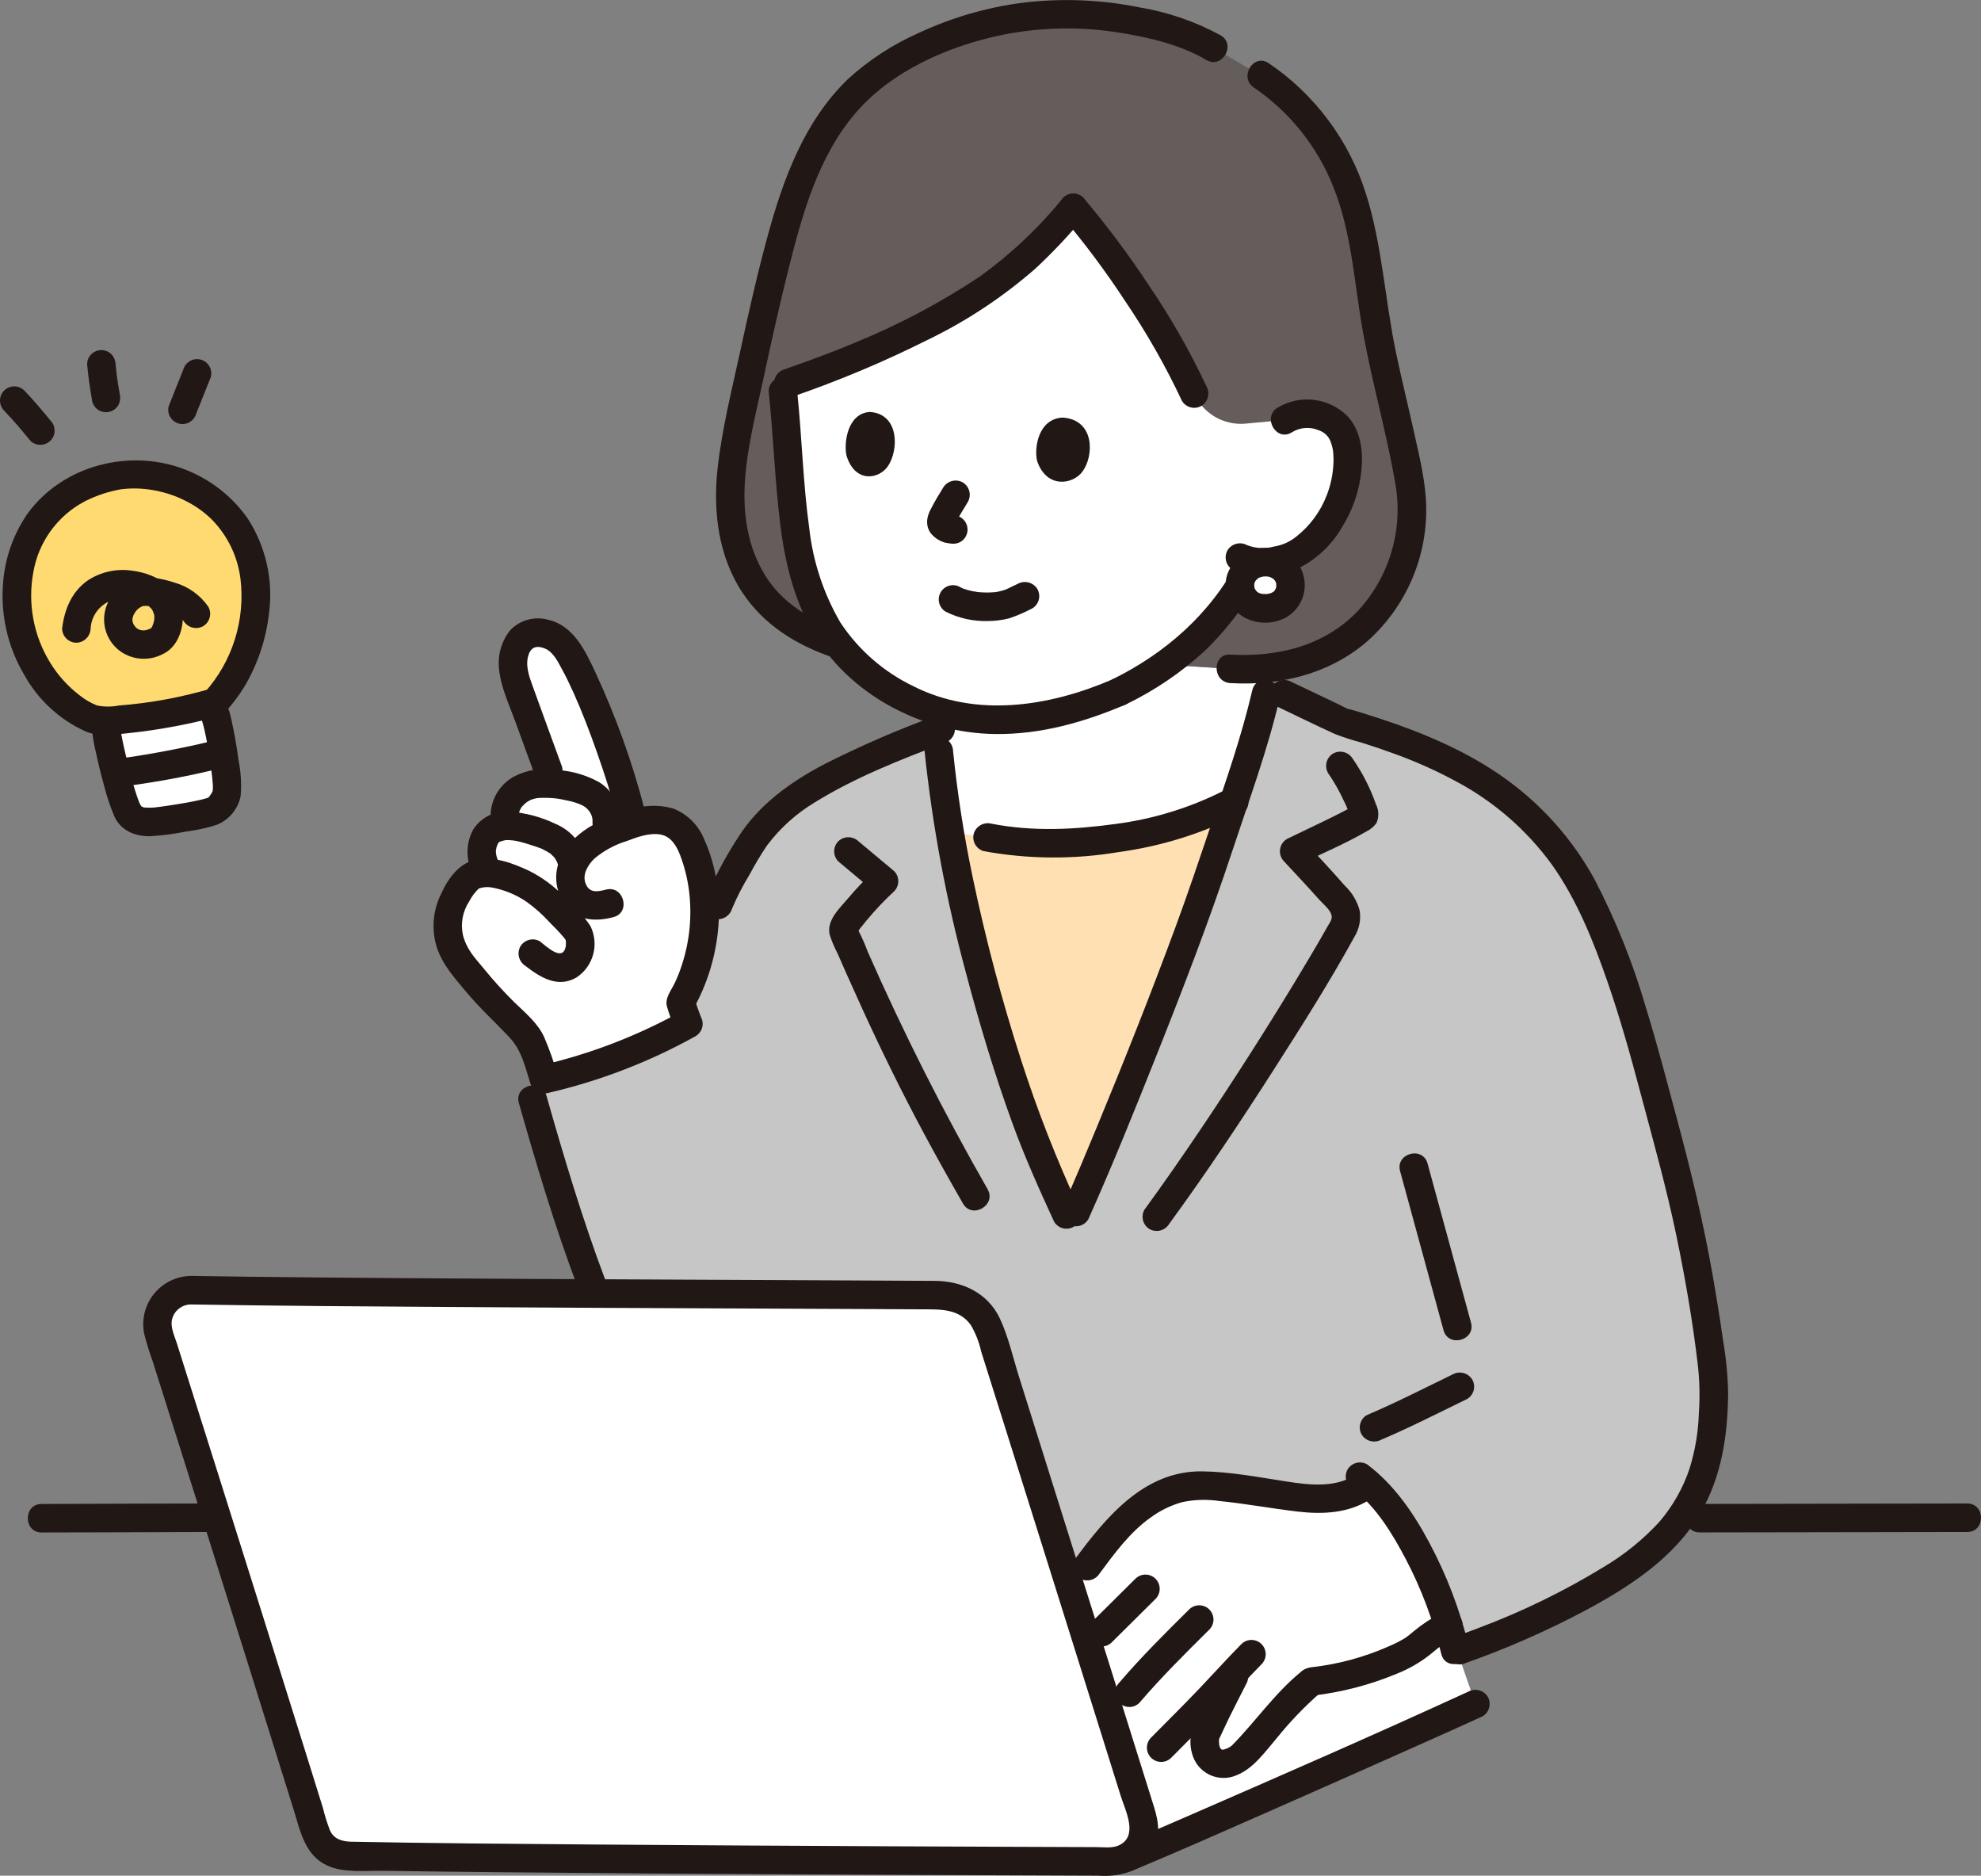 <svg width="431" height="408" viewBox="0 0 431 408" fill="none" xmlns="http://www.w3.org/2000/svg">
<rect x="0" y="0" width="431" height="408" fill="#808080" stroke="none"/>
<g clip-path="url(#clip0_1_426)">
<path d="M232.016 264.179C228.401 256.62 225.178 248.879 222.36 240.987C217.735 227.607 206.415 192.828 203.872 158.911L204.683 158.602C204.683 158.602 206.692 157.273 208.84 155.857C212.735 156.532 216.697 156.734 220.64 156.458C222.725 156.329 224.74 156.096 226.711 155.772C232.463 154.634 238.074 152.874 243.446 150.523C246.936 148.817 250.281 146.829 253.447 144.578L267.678 145.483C270.624 145.682 273.583 145.611 276.516 145.272C275.953 148.266 275.447 150.981 275.447 150.981C272.585 163.397 268.396 174.29 264.915 184.919C256.855 209.537 239.782 251.016 234.111 263.646L232.016 264.179Z" fill="white"/>
<path d="M369.812 333.339C376.319 333.339 382.825 333.328 389.333 333.308L420.183 333.257C422.791 333.257 425.399 333.254 428.006 333.246C431.995 333.246 432.001 327.043 428.006 327.043C421.281 327.043 414.555 327.053 407.828 327.074L377.16 327.124C374.711 327.124 372.262 327.128 369.812 327.136C365.823 327.136 365.816 333.339 369.812 333.339Z" fill="#211715"/>
<path d="M9.048 333.348C19.487 333.348 29.925 333.287 40.363 333.259C42.139 333.259 43.914 333.246 45.688 333.246C49.678 333.246 49.684 327.043 45.688 327.043C35.074 327.043 24.459 327.102 13.845 327.132C12.246 327.132 10.647 327.145 9.048 327.145C5.059 327.145 5.053 333.348 9.048 333.348Z" fill="#211715"/>
<path d="M29.502 178.24C28.529 177.717 27.797 176.837 27.458 175.785C25.444 170.099 23.984 164.231 23.099 158.263C23.099 158.263 23.13 157.617 23.17 156.723C30.709 156.28 38.183 155.077 45.48 153.132C45.916 153.907 46.245 154.484 46.245 154.484C47.349 155.283 49.079 166.1 49.404 170.745C49.463 171.564 49.394 172.387 49.2 173.185C48.623 174.528 47.639 175.656 46.386 176.408C42.34 177.488 38.216 178.251 34.052 178.691C32.583 178.94 31.076 178.817 29.667 178.331C29.61 178.298 29.556 178.269 29.502 178.24Z" fill="white"/>
<path d="M37.264 104.365C38.059 104.61 38.872 104.901 39.7 105.245C44.126 106.985 47.974 109.933 50.808 113.753C53.303 117.249 54.879 121.317 55.391 125.582C55.944 129.688 55.663 133.864 54.566 137.859C53.845 140.895 52.722 143.822 51.225 146.561C49.982 148.796 48.485 150.88 46.764 152.772C38.52 155.11 30.027 156.455 21.464 156.778C16.211 155.68 10.081 149.21 7.858 145.044C6.149 142.041 4.896 138.8 4.142 135.428C3.416 131.671 3.429 127.808 4.178 124.056C5.032 118.989 7.406 114.302 10.985 110.617C13.646 108.071 16.815 106.119 20.285 104.888C22.023 104.203 23.83 103.709 25.675 103.414C29.561 102.87 33.519 103.195 37.264 104.365Z" fill="#FFDA71"/>
<path d="M36.44 107.356C37.094 107.564 37.742 107.784 38.378 108.036C38.603 108.122 38.828 108.214 39.052 108.311C38.641 108.139 38.603 108.124 38.938 108.267C39.678 108.606 40.412 108.952 41.125 109.344C42.955 110.335 44.636 111.58 46.117 113.042C49.525 116.531 51.702 121.037 52.317 125.876C52.854 130.307 52.44 134.802 51.104 139.061C49.768 143.319 47.539 147.244 44.567 150.573L45.935 149.776C39.384 151.706 32.649 152.943 25.84 153.467C24.29 153.77 22.695 153.77 21.145 153.467C19.747 152.921 18.442 152.16 17.278 151.212C14.768 149.289 12.629 146.924 10.968 144.233C7.295 138.319 5.973 131.24 7.264 124.397C7.83 121.159 9.13 118.093 11.065 115.436C12.999 112.778 15.517 110.599 18.424 109.066C21.023 107.744 23.812 106.834 26.69 106.368C25.768 106.52 27.194 106.328 27.617 106.301C28.369 106.254 29.125 106.242 29.878 106.262C32.103 106.337 34.308 106.707 36.437 107.36C40.27 108.494 41.908 102.509 38.085 101.378C26.558 97.971 13.386 101.758 6.111 111.559C3.085 115.879 1.23 120.91 0.727 126.161C-0.006 133.391 1.611 140.665 5.34 146.902C8.365 152.322 13.062 156.619 18.729 159.15C21.614 160.313 24.853 159.796 27.877 159.483C31.394 159.121 34.898 158.592 38.371 157.933C41.045 157.416 43.711 156.842 46.337 156.123C47.754 155.801 49.018 155 49.916 153.857C51.091 152.458 52.165 150.978 53.132 149.428C56.042 144.545 57.88 139.098 58.523 133.45C59.498 126.198 57.836 118.837 53.841 112.709C50.002 107.277 44.454 103.29 38.083 101.384C34.277 100.162 32.646 106.148 36.44 107.356Z" fill="#211715"/>
<path d="M27.78 170.944C34.521 170.044 41.209 168.782 47.814 167.164C48.602 166.939 49.271 166.413 49.675 165.699C50.08 164.986 50.189 164.142 49.979 163.35C49.746 162.565 49.219 161.902 48.508 161.498C47.797 161.094 46.957 160.982 46.165 161.184C43.1 161.937 40.01 162.596 36.91 163.195C35.286 163.508 33.657 163.803 32.026 164.08C31.237 164.213 30.447 164.343 29.655 164.467C29.247 164.53 28.84 164.597 28.432 164.651C28.319 164.667 27.116 164.834 27.78 164.745C26.965 164.768 26.189 165.101 25.613 165.678C25.036 166.255 24.702 167.031 24.68 167.847C24.747 169.342 26.058 171.179 27.78 170.948V170.944Z" fill="#211715"/>
<path d="M19.999 158.267C20.13 160.074 20.418 161.867 20.86 163.624C21.376 166.063 21.97 168.484 22.642 170.889C23.212 173.155 23.952 175.375 24.856 177.53C26.251 180.647 29.331 181.948 32.605 181.896C35.257 181.746 37.895 181.405 40.497 180.875C42.743 180.597 44.959 180.115 47.118 179.434C48.432 178.913 49.597 178.074 50.509 176.993C51.421 175.913 52.052 174.623 52.345 173.239C52.573 170.637 52.427 168.015 51.911 165.454C51.56 162.869 51.151 160.299 50.599 157.754C50.226 156.036 49.855 153.507 48.441 152.292C47.849 151.729 47.064 151.415 46.248 151.415C45.432 151.415 44.647 151.729 44.056 152.292C43.481 152.877 43.159 153.665 43.159 154.485C43.159 155.305 43.481 156.093 44.056 156.678C44.127 156.739 43.503 155.87 43.902 156.537C43.592 156.02 43.731 156.069 43.884 156.559C44.119 157.314 44.321 158.077 44.497 158.849C44.947 160.816 45.292 162.81 45.599 164.804C45.667 165.244 45.733 165.685 45.797 166.128C45.784 166.034 45.926 167.106 45.877 166.689C45.828 166.272 45.956 167.305 45.945 167.225C46.058 168.121 46.161 169.018 46.241 169.917C46.279 170.334 46.32 170.753 46.324 171.17C46.324 171.429 46.267 171.761 46.294 172.026C46.257 171.66 46.189 172.604 46.353 172C46.498 171.474 46.245 172.182 46.191 172.27C46.081 172.447 45.978 172.628 45.859 172.801C45.488 173.34 45.638 173.102 45.719 173.003C45.69 173.038 45.175 173.778 45.355 173.446L45.097 173.608C45.416 173.478 45.475 173.451 45.276 173.522C45.077 173.593 44.902 173.641 44.714 173.695C44.358 173.799 43.999 173.888 43.639 173.975C42.538 174.233 41.426 174.448 40.313 174.645C39.224 174.839 38.131 175.014 37.037 175.178C36.462 175.264 35.888 175.346 35.313 175.427C35.235 175.439 34.686 175.512 35.184 175.446C34.897 175.484 34.609 175.523 34.322 175.558C33.382 175.697 32.428 175.73 31.48 175.656C31.184 175.621 30.903 175.502 30.672 175.313C30.872 175.48 30.405 174.815 30.611 175.201C30.558 175.1 30.154 174.232 30.363 174.744C29.695 172.999 29.129 171.217 28.669 169.406C28.027 167.099 27.451 164.772 26.939 162.428C26.73 161.471 26.531 160.512 26.363 159.547C26.301 159.193 26.248 158.838 26.193 158.483C26.353 159.517 26.211 158.517 26.202 158.266C26.073 154.285 19.873 154.266 20.002 158.266L19.999 158.267Z" fill="#211715"/>
<path d="M39.877 80.392C38.839 83.039 37.785 85.68 36.715 88.316C36.605 88.715 36.577 89.132 36.63 89.543C36.684 89.953 36.819 90.348 37.028 90.706C37.233 91.058 37.506 91.365 37.83 91.612C38.155 91.858 38.525 92.038 38.918 92.141C39.312 92.245 39.723 92.269 40.126 92.214C40.529 92.158 40.918 92.024 41.27 91.818L41.896 91.334C42.276 90.954 42.551 90.483 42.694 89.965C43.762 87.329 44.816 84.688 45.856 82.041C45.965 81.642 45.994 81.225 45.94 80.814C45.887 80.404 45.752 80.008 45.544 79.65C45.338 79.299 45.066 78.991 44.741 78.745C44.417 78.498 44.047 78.318 43.653 78.215C43.259 78.112 42.849 78.087 42.445 78.142C42.042 78.198 41.653 78.332 41.302 78.538L40.675 79.024C40.295 79.403 40.02 79.874 39.877 80.392Z" fill="#211715"/>
<path d="M26.057 85.734C25.811 84.385 25.595 83.031 25.411 81.673L25.521 82.497C25.377 81.421 25.254 80.341 25.15 79.258C25.127 78.439 24.806 77.658 24.246 77.061C23.665 76.479 22.876 76.153 22.054 76.153C21.232 76.153 20.444 76.479 19.862 77.061C19.571 77.347 19.341 77.689 19.186 78.067C19.03 78.444 18.953 78.85 18.958 79.258C19.217 81.979 19.594 84.694 20.084 87.383C20.301 88.162 20.81 88.826 21.505 89.237C21.857 89.442 22.245 89.577 22.649 89.632C23.052 89.687 23.463 89.663 23.857 89.559C24.25 89.456 24.62 89.276 24.945 89.03C25.269 88.784 25.542 88.476 25.747 88.124C26.131 87.39 26.242 86.543 26.059 85.734H26.057Z" fill="#211715"/>
<path d="M10.966 91.469C9.157 89.23 7.29 87.028 5.294 84.95C4.707 84.376 3.92 84.052 3.099 84.045C2.277 84.049 1.489 84.374 0.903 84.95C0.324 85.534 -0.001 86.324 -0.001 87.147C0.016 87.966 0.338 88.75 0.903 89.344C2.906 91.414 4.779 93.616 6.587 95.855C6.876 96.143 7.218 96.371 7.595 96.526C7.972 96.681 8.375 96.761 8.783 96.76C9.605 96.756 10.393 96.432 10.979 95.855C11.558 95.271 11.883 94.481 11.883 93.659L11.772 92.834C11.629 92.317 11.354 91.845 10.975 91.466L10.966 91.469Z" fill="#211715"/>
<path d="M45.318 131.967C43.555 129.437 40.976 127.591 38.014 126.74C35.031 125.77 31.426 125.012 28.44 126.262C27.162 126.82 26.018 127.644 25.083 128.678C24.147 129.713 23.443 130.934 23.015 132.262C22.491 133.99 22.527 135.839 23.117 137.545C23.707 139.251 24.822 140.726 26.301 141.76C27.619 142.657 29.154 143.183 30.745 143.281C32.336 143.379 33.924 143.047 35.342 142.318C38.313 140.969 39.695 137.618 39.778 134.487C39.943 128.277 34.261 124.834 28.773 124.14C25.37 123.619 21.895 124.389 19.031 126.3C15.552 128.773 14.019 132.594 13.517 136.705C13.521 137.526 13.849 138.312 14.43 138.893C15.01 139.474 15.796 139.802 16.617 139.806C17.433 139.786 18.21 139.453 18.787 138.876C19.364 138.299 19.697 137.521 19.716 136.705C19.815 134.945 20.584 133.29 21.863 132.079C23.143 130.868 24.838 130.193 26.599 130.192C27.012 130.192 27.425 130.206 27.836 130.24C28.044 130.255 28.254 130.273 28.461 130.302C28.316 130.282 27.954 130.212 28.573 130.335C29.399 130.483 30.208 130.712 30.988 131.02C30.52 130.825 31.539 131.315 31.626 131.365C31.81 131.47 32.417 131.882 32.298 131.784C32.031 131.573 32.489 131.958 32.542 132.01C32.679 132.146 32.815 132.281 32.945 132.422C33.276 132.778 32.72 132.068 32.99 132.47C33.124 132.668 33.246 132.874 33.357 133.085C33.099 132.603 33.506 133.566 33.543 133.731C33.565 133.828 33.603 134.31 33.565 133.833C33.578 133.997 33.583 134.161 33.579 134.326C33.579 134.402 33.539 135.095 33.579 134.735C33.619 134.376 33.52 135.024 33.503 135.091C33.449 135.309 33.392 135.525 33.325 135.737C33.304 135.8 33.076 136.383 33.188 136.143C33.025 136.498 32.62 136.87 33.156 136.473C32.931 136.634 32.684 136.76 32.422 136.848C31.808 137.151 31.102 137.215 30.443 137.025C29.993 136.871 29.602 136.581 29.323 136.194C29.126 135.964 28.979 135.695 28.893 135.404C28.807 135.113 28.783 134.807 28.824 134.507C28.852 134.336 29.153 133.53 29.015 133.835C28.842 134.222 29.091 133.705 29.144 133.624C29.239 133.465 29.33 133.305 29.429 133.148C29.718 132.686 30.126 132.31 30.61 132.06C30.853 131.9 31.135 131.806 31.426 131.79C31.066 131.85 31.655 131.79 31.677 131.79C31.944 131.793 32.21 131.812 32.475 131.846C33.607 131.992 34.726 132.229 35.82 132.555C36.722 132.779 37.583 133.144 38.371 133.634C38.995 134.009 39.536 134.507 39.961 135.097C40.389 135.793 41.069 136.297 41.859 136.504C42.649 136.712 43.489 136.606 44.203 136.21C44.907 135.789 45.418 135.109 45.626 134.316C45.834 133.523 45.722 132.679 45.315 131.967H45.318Z" fill="#211715"/>
<path d="M243.75 182.195C243.362 182.248 242.968 182.299 242.577 182.347C233.401 184.002 223.998 183.936 214.846 182.153L207.085 181.017L206.621 180.95C210.268 201.348 215.531 221.424 222.36 240.987C225.162 248.84 228.367 256.542 231.964 264.064L234.106 263.649C239.777 251.019 256.85 209.54 264.91 184.921C266.054 181.432 267.274 177.908 268.5 174.314C260.774 178.371 252.397 181.038 243.75 182.195Z" fill="#FFE0B2"/>
<path d="M204.256 163.381C207.397 195.842 217.938 228.195 222.36 240.987C225.163 248.839 228.368 256.542 231.964 264.064L234.106 263.649C239.777 251.019 256.85 209.54 264.91 184.921C268.547 173.814 272.958 162.418 275.82 149.296L279.367 150.984L292.089 157.032C312.36 162.954 329.185 170.429 340.711 187.074C351.173 202.181 357.785 229.125 360.744 240.082C363.793 251.373 366.971 262.813 369.213 275.885C370.443 282.677 372.729 296.481 372.876 301.588C372.995 305.678 372.295 314.835 371.138 318.537C368.921 326.391 364.255 333.332 357.821 338.348C346.268 347.626 327.662 355.367 317.536 358.945H225.831L167.56 311.064L128.659 279.102C123.802 266.277 119.579 252.094 115.882 239.112L156.261 196.855C157.822 192.72 160.86 188.03 162.552 184.91C165.084 180.728 168.392 177.071 172.297 174.133C180.391 168.21 194.047 162.661 203.876 158.908C204.09 161.493 204.256 163.381 204.256 163.381Z" fill="#C6C6C6"/>
<path d="M182.03 140.022C173.075 137.05 166.714 132.279 162.803 125.015C157.833 115.719 158.242 105.303 160.319 94.961C162.743 82.963 165.814 68.518 168.827 56.638C173.464 38.487 177.415 28.887 186.694 19.384C194.989 11.778 212.192 2.714 232.759 3.122C243.002 3.169 253.126 5.325 262.5 9.454L264.018 10.359L270.999 14.494C281.977 19.761 288.973 30.868 292.31 38.04C296.763 47.633 297.655 61.719 299.771 72.74C302.288 85.822 305.02 94.797 306.802 105.811C308.048 114.148 306.244 122.655 301.722 129.768C294.971 140.455 283.451 146.481 267.675 145.479L182.03 140.022Z" fill="#645D5C"/>
<path d="M243.441 150.523C238.069 152.874 232.458 154.634 226.705 155.772C224.74 156.096 222.725 156.325 220.635 156.458C207.63 157.282 196.957 153.606 187.023 145.05C177.548 136.889 173.65 124.296 172.478 110.45C171.768 102.059 171.203 92.908 170.188 83.79C180.375 80.425 190.295 76.301 199.866 71.454C216.269 63.137 223.492 56.98 233.508 45.203C241.439 54.468 253.386 71.448 259.806 85.617C260.759 87.737 262.35 89.507 264.358 90.678C266.366 91.849 268.689 92.363 271.003 92.148L279.501 91.361C281.386 90.151 283.663 89.708 285.864 90.124C287.26 90.265 288.593 90.773 289.728 91.599C290.863 92.424 291.758 93.536 292.322 94.822C294.13 99.086 292.992 106.295 290.753 110.543C288.837 114.688 285.73 118.168 281.828 120.537C279.017 121.923 275.873 122.489 272.755 122.172C272.325 123.008 272.05 123.547 272.05 123.547C271.006 125.594 268.563 129.162 268.563 129.162C266.06 132.741 263.243 136.09 260.145 139.169C255.144 143.733 249.515 147.556 243.43 150.523" fill="white"/>
<path d="M296.91 356.779L235.59 353.99C240.585 369.908 245.314 385.004 248.578 395.443C249.09 397.078 249.009 398.841 248.351 400.423C247.693 402.004 246.498 403.303 244.978 404.091L244.244 404.475L245.288 404.039C260.896 397.524 311.428 375.061 321.009 370.655L315.111 353.587C309.358 355.995 303.139 357.085 296.91 356.779Z" fill="white"/>
<path d="M285.262 365.836C279.897 370.151 275.845 376.006 270.291 381.797C269.493 382.629 266.222 384.812 263.704 382.866C262.045 381.588 261.806 378.374 262.406 377.062C265.671 369.921 267.008 367.758 269.435 362.758C266.478 365.875 264.171 368.488 260.668 372.029L257.1 375.639L252.617 380.173C252.617 380.173 249.447 383.558 246.011 387.233C242.357 375.557 237.663 360.586 232.925 345.487C237.211 340.108 240.986 334.042 246.22 329.44C249.861 326.024 254.487 323.846 259.439 323.219C261.485 323.095 263.539 323.165 265.573 323.427C269.453 323.824 273.32 324.33 277.174 324.944C284.177 326.062 292.021 327.373 297.628 322.629C304.887 329.056 311.477 341.741 315.115 353.581C313.807 354.216 312.548 354.951 311.351 355.778C310.542 356.332 307.935 358.641 307.074 359.11C300.431 362.647 293.177 364.889 285.699 365.717" fill="white"/>
<path d="M300.5 313.172C306.864 310.473 312.979 307.326 319.194 304.314C319.901 303.896 320.414 303.216 320.622 302.421C320.83 301.627 320.717 300.782 320.306 300.071C319.877 299.377 319.197 298.874 318.408 298.667C317.619 298.46 316.78 298.564 316.066 298.959C309.85 301.971 303.735 305.116 297.371 307.817C296.663 308.234 296.148 308.914 295.94 309.709C295.731 310.504 295.846 311.349 296.259 312.059C296.691 312.75 297.371 313.25 298.159 313.457C298.947 313.664 299.785 313.562 300.5 313.172Z" fill="#211715"/>
<path d="M304.612 254.739L314.064 289.353C315.114 293.199 321.097 291.565 320.041 287.704L310.589 253.09C309.539 249.243 303.556 250.876 304.612 254.739Z" fill="#211715"/>
<path d="M294.868 320.85C290.463 323.662 284.997 323.036 280.074 322.284C273.984 321.353 267.757 320.137 261.581 320.051C248.992 319.876 240.726 329.921 233.884 339.133C233.474 339.845 233.361 340.689 233.57 341.484C233.778 342.278 234.29 342.958 234.996 343.377C235.71 343.773 236.55 343.878 237.339 343.671C238.129 343.464 238.809 342.96 239.237 342.264C242.466 337.913 245.817 333.308 250.285 330.134C252.35 328.608 254.674 327.466 257.144 326.764C259.812 326.186 262.562 326.096 265.263 326.499C271.015 327.07 276.686 328.15 282.423 328.811C287.756 329.425 293.346 329.176 297.996 326.206C301.354 324.064 298.243 318.694 294.868 320.85Z" fill="#211715"/>
<path d="M247.002 343.433L237.521 352.835C237.23 353.122 236.998 353.464 236.839 353.842C236.68 354.219 236.597 354.624 236.595 355.033C236.594 355.443 236.673 355.848 236.829 356.227C236.985 356.605 237.214 356.949 237.503 357.239C237.793 357.528 238.137 357.758 238.515 357.914C238.893 358.07 239.299 358.149 239.708 358.147C240.117 358.146 240.522 358.063 240.899 357.904C241.276 357.745 241.618 357.513 241.905 357.221L251.386 347.819C251.677 347.531 251.909 347.189 252.068 346.812C252.227 346.435 252.31 346.03 252.311 345.62C252.313 345.211 252.234 344.805 252.078 344.427C251.922 344.048 251.693 343.704 251.403 343.415C251.114 343.125 250.77 342.896 250.392 342.74C250.014 342.584 249.608 342.505 249.199 342.506C248.79 342.508 248.385 342.591 248.008 342.75C247.631 342.909 247.289 343.141 247.002 343.433Z" fill="#211715"/>
<path d="M247.88 370.417C252.659 364.828 257.898 359.63 263.121 354.461C263.695 353.877 264.015 353.091 264.011 352.273C264.008 351.455 263.682 350.671 263.103 350.092C262.525 349.514 261.742 349.187 260.924 349.184C260.106 349.181 259.32 349.501 258.737 350.075C253.509 355.244 248.275 360.442 243.496 366.031C242.923 366.615 242.603 367.401 242.606 368.219C242.61 369.037 242.936 369.821 243.514 370.4C244.092 370.978 244.876 371.305 245.693 371.308C246.511 371.311 247.297 370.991 247.88 370.417Z" fill="#211715"/>
<path d="M254.804 382.367C258.325 378.807 261.892 375.284 265.347 371.658C268.399 368.456 271.356 365.166 274.464 362.017C274.752 361.729 274.98 361.387 275.136 361.01C275.292 360.634 275.372 360.231 275.372 359.823C275.372 359.416 275.292 359.013 275.137 358.636C274.981 358.26 274.753 357.918 274.465 357.63C274.177 357.342 273.835 357.113 273.459 356.957C273.083 356.802 272.68 356.721 272.273 356.721C271.866 356.721 271.462 356.801 271.086 356.957C270.71 357.113 270.368 357.341 270.08 357.629C266.973 360.78 264.01 364.069 260.962 367.272C257.508 370.898 253.942 374.421 250.421 377.981C249.847 378.564 249.527 379.351 249.531 380.169C249.534 380.987 249.86 381.771 250.438 382.349C251.017 382.928 251.8 383.254 252.618 383.257C253.436 383.261 254.221 382.941 254.804 382.367Z" fill="#211715"/>
<path d="M285.695 368.822C292.024 368.086 298.218 366.46 304.094 363.991C306.567 362.996 308.889 361.659 310.992 360.02C311.417 359.676 311.838 359.326 312.262 358.978C312.47 358.809 312.677 358.639 312.886 358.471C313.285 358.153 312.54 358.716 312.837 358.512C314.071 357.67 315.361 356.914 316.699 356.248C317.409 355.833 317.925 355.152 318.133 354.356C318.342 353.561 318.226 352.714 317.811 352.004C317.396 351.294 316.716 350.778 315.92 350.569C315.125 350.36 314.279 350.476 313.569 350.892C311.441 351.975 309.44 353.292 307.603 354.819C307.015 355.337 306.399 355.824 305.759 356.278C304.546 357.007 303.281 357.647 301.974 358.19C296.797 360.461 291.313 361.954 285.7 362.619C284.886 362.644 284.112 362.979 283.536 363.555C282.96 364.131 282.625 364.906 282.6 365.72C282.604 366.541 282.932 367.328 283.513 367.908C284.093 368.489 284.879 368.817 285.7 368.822H285.695Z" fill="#211715"/>
<path d="M294.303 323.883C299.298 327.612 302.933 333.588 305.827 339.088C309.263 345.629 311.866 352.575 313.577 359.764C314.502 363.641 320.482 362.002 319.556 358.115C317.658 350.24 314.761 342.64 310.935 335.501C307.524 329.114 303.285 322.897 297.429 318.527C296.718 318.117 295.874 318.004 295.081 318.212C294.287 318.421 293.607 318.933 293.189 319.64C292.793 320.354 292.687 321.194 292.894 321.985C293.101 322.775 293.605 323.455 294.301 323.883H294.303Z" fill="#211715"/>
<path d="M265.826 363.08C264.559 365.612 263.243 368.12 262.001 370.66C261.016 372.495 260.139 374.387 259.377 376.326C258.882 377.967 258.868 379.716 259.334 381.365C259.582 382.364 260.044 383.297 260.689 384.099C261.333 384.901 262.145 385.553 263.067 386.009C263.989 386.465 264.999 386.715 266.028 386.741C267.056 386.766 268.078 386.568 269.021 386.158C272.746 384.677 275.202 381.081 277.736 378.135C280.671 374.486 283.924 371.106 287.458 368.033C288.034 367.449 288.357 366.661 288.357 365.84C288.357 365.019 288.034 364.232 287.458 363.647C286.867 363.081 286.08 362.765 285.262 362.765C284.444 362.765 283.657 363.081 283.066 363.647C277.353 368.299 273.187 374.447 268.045 379.66C267.963 379.741 267.522 380.08 267.869 379.828C268.24 379.557 267.465 380.067 267.378 380.116C267.234 380.197 266.642 380.463 267.095 380.286C266.913 380.357 266.176 380.569 266.342 380.545C266.211 380.597 266.068 380.612 265.929 380.587C265.79 380.562 265.661 380.499 265.556 380.404C265.856 380.58 265.383 380.108 265.66 380.527C265.56 380.372 265.468 380.212 265.387 380.047C265.531 380.333 265.445 380.245 265.387 379.998C265.323 379.718 265.238 379.445 265.189 379.161C265.29 379.749 265.21 378.94 265.201 378.742C265.201 378.613 265.227 378.484 265.214 378.354C265.214 378.422 265.06 378.871 265.181 378.583C265.221 378.487 265.221 378.363 265.255 378.264C265.409 377.808 265.114 378.541 265.352 378.035C266.038 376.574 266.713 375.11 267.418 373.658C268.636 371.162 269.929 368.704 271.172 366.221C271.567 365.507 271.672 364.667 271.465 363.877C271.258 363.087 270.755 362.406 270.06 361.978C269.348 361.571 268.505 361.459 267.712 361.667C266.919 361.875 266.24 362.386 265.819 363.09L265.826 363.08Z" fill="#211715"/>
<path d="M246.112 407.024C256.225 402.799 266.251 398.366 276.281 393.947C287.864 388.849 299.431 383.718 310.983 378.553C314.858 376.823 318.723 375.098 322.574 373.329C323.279 372.909 323.791 372.229 323.999 371.435C324.207 370.641 324.095 369.797 323.686 369.085C323.258 368.389 322.579 367.885 321.788 367.678C320.998 367.47 320.159 367.576 319.445 367.972C299.232 377.259 278.827 386.158 258.434 395.039C255.702 396.228 252.968 397.411 250.232 398.59C249.088 399.081 247.943 399.571 246.798 400.059C246.539 400.168 245.044 400.801 245.816 400.475C245.365 400.666 244.914 400.855 244.464 401.042C243.686 401.284 243.028 401.813 242.626 402.522C242.224 403.231 242.107 404.066 242.299 404.859C242.522 405.649 243.047 406.32 243.761 406.725C244.474 407.131 245.319 407.238 246.112 407.024Z" fill="#211715"/>
<path d="M41.638 280.647C81.405 281.309 172.185 281.514 204.598 281.732C207 281.746 209.335 282.522 211.267 283.947C213.2 285.373 214.632 287.375 215.356 289.666C223.07 314.071 240.413 369.323 248.575 395.443C248.917 396.536 248.997 397.694 248.808 398.823C248.618 399.952 248.166 401.021 247.486 401.942C246.807 402.864 245.92 403.612 244.897 404.125C243.874 404.639 242.745 404.905 241.6 404.9C206.476 404.771 111.842 404.435 75.457 403.697C73.93 403.668 72.45 403.157 71.23 402.237C70.009 401.318 69.11 400.036 68.66 398.576C61.481 375.363 43.06 316.86 34.571 290.141C34.221 289.039 34.138 287.869 34.329 286.728C34.52 285.588 34.98 284.509 35.671 283.581C36.361 282.653 37.263 281.903 38.3 281.393C39.338 280.883 40.482 280.627 41.638 280.647Z" fill="white"/>
<path d="M41.638 283.749C60.211 284.056 78.787 284.175 97.363 284.295C119.062 284.435 140.761 284.546 162.46 284.627C171.588 284.668 180.715 284.709 189.843 284.75C193.408 284.768 196.972 284.787 200.537 284.807C204.5 284.83 208.574 284.591 211.193 288.195C212.25 289.975 213.014 291.913 213.457 293.936L215.282 299.724C216.734 304.329 218.185 308.935 219.634 313.54C223.002 324.244 226.367 334.949 229.726 345.655C233.038 356.204 236.347 366.753 239.652 377.303C241.047 381.751 242.44 386.201 243.832 390.652C244.834 393.856 247.774 399.417 243.412 401.412C241.944 402.085 240.054 401.792 238.468 401.787L233.334 401.769L221.489 401.724C212.049 401.687 202.609 401.648 193.169 401.605C171.692 401.506 150.216 401.376 128.74 401.217C111.316 401.081 93.889 400.951 76.467 400.611C74.522 400.572 72.686 400.111 71.796 398.169C71.177 396.556 70.659 394.907 70.246 393.23C69.002 389.221 67.754 385.215 66.5 381.212C63.373 371.203 60.236 361.198 57.091 351.196C50.911 331.539 44.712 311.887 38.491 292.243C37.948 290.529 36.941 288.548 37.492 286.764C37.76 285.877 38.31 285.103 39.059 284.558C39.808 284.014 40.714 283.729 41.639 283.747C45.626 283.696 45.636 277.493 41.639 277.545C40.089 277.549 38.558 277.897 37.158 278.563C35.758 279.229 34.522 280.197 33.54 281.397C32.558 282.598 31.854 284.001 31.477 285.505C31.101 287.01 31.062 288.58 31.364 290.101C31.875 292.122 32.489 294.114 33.203 296.072C33.88 298.206 34.557 300.342 35.233 302.477C38.466 312.69 41.691 322.905 44.908 333.122C51.286 353.361 57.636 373.609 63.957 393.867C65.378 398.45 66.345 403.511 71.141 405.77C74.765 407.478 79.588 406.878 83.527 406.94C92.37 407.079 101.212 407.186 110.055 407.262C131.897 407.473 153.741 407.626 175.585 407.72C194.931 407.82 214.278 407.904 233.625 407.97L238.857 407.99C241.07 408.178 243.299 407.931 245.418 407.263C246.886 406.679 248.202 405.772 249.271 404.608C250.34 403.445 251.133 402.056 251.591 400.544C252.434 397.768 251.741 395.176 250.909 392.516C247.924 382.969 244.935 373.423 241.94 363.877C235.205 342.396 228.456 320.919 221.694 299.448C220.385 295.294 219.395 290.763 217.543 286.814C214.918 281.218 209.345 278.655 203.423 278.617C195.701 278.568 187.98 278.528 180.258 278.498C158.817 278.402 137.378 278.301 115.942 278.197C95.028 278.082 74.114 277.959 53.202 277.705C49.347 277.657 45.493 277.603 41.639 277.541C37.647 277.48 37.647 283.683 41.638 283.749Z" fill="#211715"/>
<path d="M112.887 239.936C116.723 253.394 120.721 266.828 125.665 279.926C125.903 280.707 126.431 281.367 127.14 281.77C127.849 282.173 128.686 282.289 129.478 282.093C130.267 281.869 130.936 281.343 131.341 280.629C131.746 279.915 131.855 279.07 131.643 278.277C126.707 265.179 122.703 251.745 118.871 238.291C117.778 234.458 111.794 236.094 112.892 239.94L112.887 239.936Z" fill="#211715"/>
<path d="M214.865 258.665C205.268 241.909 196.559 224.66 188.775 206.988C188.21 205.454 187.552 203.955 186.806 202.501C186.677 202.285 186.505 201.398 186.522 202.349C186.538 203.191 186.81 202.356 187.083 202.01C187.551 201.414 188.028 200.824 188.512 200.241C190.382 197.991 192.394 195.864 194.536 193.873C195.113 193.289 195.437 192.501 195.437 191.68C195.437 190.859 195.113 190.071 194.536 189.487L186.771 182.992C186.18 182.43 185.395 182.117 184.579 182.117C183.764 182.117 182.979 182.43 182.388 182.992C181.813 183.577 181.49 184.364 181.49 185.185C181.49 186.005 181.813 186.793 182.388 187.378L190.151 193.873V189.487C188.145 191.351 186.253 193.336 184.488 195.431C182.659 197.598 179.795 200.182 180.511 203.304C180.951 204.699 181.516 206.052 182.2 207.346C182.844 208.815 183.489 210.283 184.138 211.747C185.282 214.326 186.441 216.897 187.615 219.461C191.787 228.57 196.2 237.562 200.934 246.394C203.711 251.574 206.586 256.702 209.513 261.8C211.501 265.261 216.859 262.14 214.866 258.669L214.865 258.665Z" fill="#211715"/>
<path d="M272.453 150.16C270.118 160.19 266.714 169.894 263.412 179.635C260.937 186.933 258.489 194.229 255.822 201.461C250.315 216.394 244.429 231.192 238.336 245.896C236.055 251.401 233.92 256.529 231.429 262.084C231.039 262.8 230.936 263.638 231.143 264.427C231.35 265.216 231.85 265.896 232.541 266.328C233.252 266.737 234.096 266.849 234.89 266.641C235.683 266.433 236.363 265.921 236.783 265.215C242.041 253.488 246.847 241.544 251.601 229.606C257.474 214.861 263.182 200.035 268.157 184.961C271.788 173.965 275.801 163.105 278.431 151.809C279.335 147.924 273.359 146.266 272.453 150.16Z" fill="#211715"/>
<path d="M153.025 193.87C154.039 202.488 152.177 211.199 147.73 218.648C149.486 223.423 148.475 220.368 149.32 224.633L149.411 225.097C141.016 228.098 127.438 232.032 117.835 234.876L117.285 232.291C117.101 230.183 116.424 228.146 115.31 226.347C113.757 224.134 111.931 222.125 109.875 220.37C106.461 216.954 103.25 213.341 100.259 209.548C98.58 207.583 97.097 202.637 97.707 199.873C98.166 196.647 99.594 193.636 101.802 191.242C102.423 190.706 103.151 190.31 103.937 190.078C104.723 189.847 105.549 189.785 106.361 189.899C106.217 189.615 106.126 189.429 106.126 189.429C105.521 188.564 105.112 187.579 104.927 186.541C104.741 185.502 104.783 184.436 105.05 183.416C105.894 180.683 107.194 180.166 109.516 179.701C109.949 179.627 110.388 179.608 110.826 179.644C108.952 177.188 110.037 174.542 111.794 172.836C113.188 171.429 115.055 170.591 117.032 170.484C118.157 170.409 119.285 170.421 120.408 170.522L119.288 167.593C117.19 161.85 115.094 156.104 113.002 150.357C112.441 148.957 112.017 147.506 111.735 146.024C111.504 144.816 111.529 143.573 111.809 142.375C112.089 141.177 112.618 140.052 113.361 139.072C114.837 137.351 117.674 137.317 119.831 138.258C122.197 139.292 123.436 141.274 124.816 143.769C129.301 151.871 134.93 167.871 137.246 176.878L137.836 179.172C140.936 178.227 144.224 177.824 146.894 179.482C149.135 180.875 150.367 183.422 151.226 185.918C152.109 188.496 152.713 191.162 153.025 193.87Z" fill="white"/>
<path d="M122.277 166.768C120.146 160.935 118.002 155.106 115.895 149.265C115.102 147.069 114.216 144.677 115.023 142.348C115.624 140.635 116.953 140.39 118.595 141.084C120.382 141.839 121.354 143.896 122.225 145.491C123.155 147.189 123.992 148.937 124.788 150.701C126.687 154.917 128.326 159.249 129.863 163.607C131.499 168.247 133.022 172.94 134.254 177.703C135.255 181.564 141.237 179.928 140.232 176.054C137.59 165.865 134.031 155.936 129.598 146.39C127.432 141.738 124.863 136.134 119.381 134.845C117.919 134.416 116.368 134.395 114.895 134.785C113.422 135.174 112.083 135.96 111.025 137.056C110.053 138.269 109.337 139.666 108.92 141.163C108.503 142.661 108.394 144.227 108.599 145.767C109.03 149.587 110.762 153.246 112.067 156.828C113.475 160.692 114.884 164.555 116.296 168.417C116.534 169.198 117.062 169.858 117.773 170.26C118.483 170.662 119.321 170.775 120.112 170.577C120.901 170.352 121.57 169.827 121.975 169.113C122.38 168.4 122.488 167.555 122.277 166.763V166.768Z" fill="#211715"/>
<path d="M114.317 210.11C117.565 212.613 121.346 215 125.435 212.616C127.217 211.437 128.506 209.648 129.061 207.585C129.616 205.521 129.397 203.326 128.446 201.413C126.828 199.02 124.89 196.86 122.687 194.993C120.47 192.689 117.873 190.786 115.009 189.367C111.393 187.705 107.61 186.252 103.567 187.006C99.892 187.692 97.42 191.184 95.982 194.418C94.19 197.988 93.836 202.11 94.994 205.933C96.259 209.854 98.832 212.634 101.411 215.738C104.333 219.253 107.66 222.274 110.786 225.585C113.439 228.395 114.144 231.684 115.366 235.59C115.6 236.373 116.127 237.035 116.838 237.439C117.548 237.842 118.386 237.956 119.179 237.756C130.428 235.161 141.258 230.997 151.349 225.386C151.936 225.038 152.393 224.507 152.65 223.875C152.907 223.242 152.949 222.542 152.77 221.884C152.14 220.357 151.607 218.79 151.067 217.231L150.755 219.621C157.041 208.62 158.476 194.189 153.175 182.489C152.555 180.965 151.626 179.585 150.447 178.438C149.267 177.291 147.863 176.401 146.322 175.824C143.231 174.981 139.957 175.112 136.943 176.199C130.883 178.044 124.103 180.992 121.675 187.321C121.036 188.969 120.851 190.759 121.14 192.502C121.429 194.246 122.181 195.881 123.318 197.234C125.969 200.382 129.765 200.465 133.474 199.493C137.33 198.478 135.694 192.494 131.826 193.512C129.903 194.019 128.166 194.288 127.374 192.091C126.662 190.116 127.98 188.055 129.353 186.732C131.394 185.026 133.756 183.746 136.3 182.969C138.576 182.112 141.224 181.095 143.7 181.529C146.001 181.932 147.204 184.019 147.98 186.036C148.925 188.522 149.571 191.11 149.907 193.747C150.588 199.176 150.059 204.689 148.357 209.889C147.921 211.252 147.394 212.584 146.779 213.877C146.035 215.427 144.645 217.07 145.087 218.877C145.54 220.467 146.109 222.022 146.791 223.529L148.211 220.025C138.589 225.365 128.263 229.32 117.537 231.776L121.351 233.942C120.538 231.07 119.538 228.255 118.357 225.513C116.96 222.499 114.198 220.236 111.86 217.971C109.508 215.647 107.286 213.195 105.202 210.628C103.201 208.214 101.529 206.515 100.716 203.391C100.445 202.134 100.428 200.836 100.667 199.572C100.906 198.309 101.395 197.106 102.106 196.035C102.638 195.002 103.34 194.067 104.183 193.268C105.03 192.974 105.935 192.888 106.822 193.017C109.623 193.503 112.285 194.59 114.626 196.205C116.397 197.481 118.032 198.937 119.503 200.551C120.573 201.617 121.636 202.698 122.612 203.853C122.663 203.914 122.991 204.346 122.699 203.945C122.856 204.127 122.99 204.329 123.099 204.544C123.147 204.965 123.147 205.39 123.099 205.811C122.495 209.362 118.903 205.869 117.458 204.755C116.747 204.345 115.903 204.231 115.109 204.44C114.315 204.648 113.635 205.161 113.216 205.867C112.822 206.582 112.717 207.422 112.924 208.212C113.131 209.002 113.634 209.682 114.328 210.111L114.317 210.11Z" fill="#211715"/>
<path d="M108.802 187.862C108.662 187.672 108.532 187.474 108.414 187.269C108.326 187.113 108.095 186.531 108.27 187.011C108.166 186.727 108.077 186.438 108.004 186.145C107.983 186.06 107.874 185.203 107.911 185.711C107.883 185.383 107.883 185.054 107.911 184.726C107.869 185.191 108.031 184.269 108.04 184.238C108.068 184.142 108.427 183.318 108.118 183.937C108.226 183.722 108.343 183.52 108.456 183.31C108.808 182.644 108.144 183.886 108.484 183.28C108.551 183.209 108.622 183.142 108.697 183.08C108.875 182.927 108.793 182.992 108.452 183.274C108.608 183.158 108.779 183.064 108.959 182.993C108.554 183.156 108.462 183.197 108.686 183.116C108.784 183.08 108.883 183.046 108.984 183.017C109.426 182.868 109.88 182.759 110.341 182.69C109.668 182.774 110.644 182.732 110.706 182.735C111.01 182.748 111.315 182.779 111.619 182.814C111.748 182.828 112.523 182.956 111.925 182.85C112.28 182.912 112.631 182.979 112.981 183.063C113.681 183.231 114.37 183.451 115.057 183.663C115.643 183.845 116.23 184.03 116.81 184.231C117.1 184.333 117.388 184.442 117.676 184.55C118.268 184.771 117.452 184.407 118.064 184.718C118.608 184.996 119.127 185.284 119.644 185.61C120.084 185.888 119.623 185.562 119.85 185.766C120.078 185.971 120.291 186.18 120.496 186.401C120.634 186.564 120.634 186.55 120.496 186.36C120.586 186.481 120.672 186.605 120.754 186.734C120.919 186.989 121.069 187.254 121.203 187.526C121.296 187.723 121.291 187.708 121.19 187.481C121.243 187.623 121.29 187.768 121.333 187.914C121.433 188.253 121.512 188.599 121.568 188.948C121.789 189.739 122.315 190.411 123.029 190.817C123.744 191.223 124.589 191.329 125.382 191.114C126.162 190.876 126.822 190.348 127.225 189.638C127.627 188.928 127.743 188.091 127.547 187.299C127.181 185.516 126.386 183.85 125.23 182.445C124.075 181.04 122.594 179.938 120.916 179.235C117.717 177.693 114.254 176.776 110.712 176.532C109.2 176.428 107.688 176.729 106.331 177.405C104.974 178.081 103.821 179.106 102.992 180.375C102.08 182.014 101.641 183.875 101.723 185.749C101.805 187.623 102.405 189.438 103.457 190.991C103.885 191.687 104.564 192.191 105.354 192.399C106.144 192.606 106.983 192.5 107.697 192.104C108.4 191.682 108.911 191.002 109.118 190.209C109.326 189.416 109.215 188.573 108.809 187.861L108.802 187.862Z" fill="#211715"/>
<path d="M112.946 177.038V176.699C112.908 176.911 112.912 176.908 112.959 176.692C112.975 176.622 113.185 176.01 113.048 176.323C113.147 176.117 113.259 175.918 113.383 175.727C113.583 175.397 113.475 175.573 113.63 175.4C113.922 175.078 114.237 174.778 114.573 174.502C114.229 174.787 114.52 174.541 114.722 174.415C114.886 174.314 115.049 174.212 115.218 174.121C115.362 174.042 115.829 173.836 115.446 173.991C115.702 173.894 115.965 173.811 116.231 173.745C116.614 173.63 117.012 173.57 117.412 173.566C118.618 173.509 119.828 173.55 121.028 173.689C121.616 173.751 120.696 173.632 121.246 173.714C121.511 173.754 121.775 173.797 122.039 173.843C122.564 173.942 123.088 174.057 123.609 174.176C124.623 174.375 125.612 174.689 126.555 175.113C127.231 175.419 127.811 175.904 128.234 176.514C128.746 177.208 128.985 178.067 128.906 178.926C128.906 179.749 129.232 180.538 129.814 181.119C130.395 181.701 131.183 182.028 132.006 182.028C132.828 182.028 133.616 181.701 134.197 181.119C134.779 180.538 135.105 179.749 135.105 178.926C135.138 177.171 134.715 175.437 133.877 173.895C133.039 172.352 131.816 171.053 130.326 170.125C127.467 168.558 124.293 167.653 121.037 167.476C117.849 166.926 114.569 167.454 111.714 168.975C110.276 169.793 109.066 170.961 108.198 172.37C107.33 173.779 106.831 175.385 106.747 177.038C106.747 177.861 107.073 178.65 107.655 179.232C108.236 179.813 109.024 180.14 109.847 180.14C110.669 180.14 111.457 179.813 112.039 179.232C112.62 178.65 112.946 177.861 112.946 177.038Z" fill="#211715"/>
<path d="M225.645 100.279C224.954 97.436 225.895 91.064 231.199 90.834C238.174 91.293 238.079 99.065 235.514 102.569C233.424 105.431 227.699 106.334 225.645 100.279Z" fill="#211715"/>
<path d="M184.167 99.099C183.542 96.256 184.426 89.854 189.282 89.61C195.665 90.053 195.563 97.85 193.205 101.369C191.275 104.254 186.029 105.174 184.167 99.099Z" fill="#211715"/>
<path d="M205.221 106.041C204.293 107.517 203.393 109.021 202.6 110.573C202.238 111.194 201.972 111.865 201.811 112.565C201.659 113.281 201.678 114.022 201.866 114.729C202.081 115.435 202.483 116.07 203.029 116.566C203.71 117.216 204.529 117.702 205.426 117.988C206.03 118.139 206.647 118.234 207.268 118.272L206.444 118.162C206.49 118.162 206.536 118.175 206.581 118.184C207.388 118.379 208.239 118.267 208.969 117.871C209.321 117.666 209.628 117.393 209.874 117.069C210.121 116.744 210.301 116.374 210.404 115.98C210.507 115.586 210.532 115.175 210.476 114.772C210.421 114.368 210.287 113.979 210.081 113.628C209.882 113.28 209.616 112.975 209.298 112.73C208.98 112.486 208.616 112.308 208.229 112.206C207.764 112.126 207.294 112.077 206.825 112.021L207.649 112.132C207.392 112.1 207.14 112.037 206.897 111.945L207.639 112.258C207.405 112.157 207.184 112.027 206.984 111.87L207.61 112.355C207.44 112.217 207.283 112.063 207.141 111.895L207.626 112.523C207.586 112.466 207.553 112.405 207.528 112.341L207.84 113.081C207.816 113.018 207.798 112.952 207.788 112.885L207.9 113.709C207.89 113.604 207.89 113.498 207.9 113.392L207.788 114.217C207.824 113.99 207.886 113.768 207.974 113.555L207.662 114.297C208.093 113.371 208.577 112.471 209.111 111.6C209.585 110.783 210.072 109.975 210.573 109.175C210.981 108.462 211.092 107.619 210.884 106.825C210.676 106.032 210.165 105.351 209.461 104.931C208.747 104.533 207.907 104.426 207.117 104.633C206.326 104.841 205.646 105.346 205.219 106.043L205.221 106.041Z" fill="#211715"/>
<path d="M281.071 94.038C281.944 93.493 282.937 93.17 283.963 93.096C284.99 93.022 286.019 93.201 286.961 93.616C287.533 93.806 288.057 94.121 288.494 94.538C288.93 94.954 289.27 95.463 289.487 96.026C289.605 96.284 289.602 96.275 289.478 95.999C289.564 96.242 289.645 96.488 289.721 96.739C289.84 97.133 289.935 97.535 290.005 97.941C290.138 98.977 290.169 100.024 290.097 101.067C289.977 103.321 289.501 105.541 288.687 107.646C287.33 111.229 285.021 114.373 282.008 116.739C280.625 117.859 278.971 118.596 277.214 118.877C275.267 119.421 273.197 119.315 271.315 118.577C270.6 118.183 269.762 118.079 268.972 118.286C268.183 118.493 267.503 118.995 267.074 119.69C266.666 120.402 266.555 121.245 266.762 122.039C266.97 122.832 267.481 123.513 268.186 123.933C270.311 124.873 272.607 125.363 274.931 125.373C277.254 125.383 279.555 124.912 281.688 123.991C286.005 122.05 289.603 118.799 291.971 114.699C294.335 110.928 295.786 106.656 296.208 102.225C296.608 98.181 296.056 93.696 293.229 90.58C291.26 88.598 288.684 87.333 285.913 86.989C283.141 86.645 280.334 87.241 277.941 88.682C274.574 90.804 277.683 96.177 281.071 94.038Z" fill="#211715"/>
<path d="M205.775 133.07C208.629 134.495 211.792 135.188 214.98 135.088C216.542 135.081 218.098 134.88 219.611 134.489C221.318 133.905 222.978 133.189 224.574 132.347C225.282 131.93 225.796 131.25 226.004 130.455C226.213 129.66 226.098 128.815 225.686 128.104C225.255 127.411 224.575 126.91 223.787 126.704C222.998 126.497 222.16 126.6 221.445 126.991C220.765 127.295 220.104 127.637 219.434 127.954L218.947 128.184C218.203 128.534 219.289 128.086 218.861 128.219C218.594 128.301 218.333 128.402 218.063 128.477C217.793 128.552 217.512 128.622 217.233 128.679C217.088 128.708 216.945 128.736 216.8 128.761C216.711 128.776 216.202 128.849 216.655 128.79C217.109 128.73 216.589 128.79 216.5 128.801C216.347 128.815 216.193 128.828 216.039 128.84C215.686 128.864 215.333 128.879 214.98 128.884C214.345 128.893 213.707 128.87 213.072 128.816C212.915 128.803 212.756 128.786 212.598 128.77C212.074 128.721 212.699 128.737 212.716 128.792C212.413 128.716 212.105 128.663 211.794 128.635C211.169 128.513 210.553 128.352 209.948 128.155C209.819 128.111 209.678 128.065 209.544 128.016C209.435 127.976 209.004 127.887 209.43 127.981C209.83 128.067 209.462 127.996 209.338 127.933C209.194 127.859 209.048 127.788 208.904 127.712C208.553 127.506 208.164 127.372 207.761 127.317C207.357 127.261 206.947 127.286 206.553 127.389C206.159 127.493 205.79 127.673 205.465 127.919C205.141 128.165 204.868 128.473 204.663 128.825C204.457 129.176 204.323 129.565 204.268 129.969C204.212 130.372 204.237 130.783 204.34 131.177C204.444 131.571 204.623 131.941 204.869 132.265C205.116 132.59 205.423 132.864 205.775 133.07Z" fill="#211715"/>
<path d="M245.006 153.2C251.243 150.189 257.004 146.278 262.105 141.591C264.799 138.979 267.27 136.146 269.49 133.121C271.459 130.602 273.212 127.922 274.733 125.109C276.578 121.575 271.23 118.436 269.379 121.978C263.284 133.646 253.407 142.189 241.877 147.843C241.173 148.263 240.662 148.943 240.454 149.736C240.246 150.53 240.357 151.373 240.765 152.085C241.191 152.783 241.871 153.289 242.661 153.496C243.452 153.703 244.293 153.596 245.006 153.198V153.2Z" fill="#211715"/>
<path d="M167.238 85.114C168.257 94.77 168.572 104.512 169.766 114.145C170.754 122.117 172.655 130.046 176.629 137.095C184.516 151.087 200.641 159.451 216.446 159.667C226.417 159.796 235.915 157.103 245.006 153.205C245.712 152.787 246.225 152.107 246.433 151.313C246.641 150.519 246.528 149.674 246.118 148.963C245.689 148.269 245.009 147.766 244.22 147.559C243.43 147.352 242.591 147.456 241.877 147.85C228.294 153.68 212.362 156.202 198.686 149.247C192.245 146.151 186.765 141.364 182.829 135.397C179.169 129.105 176.865 122.117 176.064 114.881C174.697 105.03 174.482 95.005 173.438 85.113C173.415 84.297 173.082 83.522 172.505 82.945C171.929 82.368 171.153 82.034 170.338 82.011C169.518 82.017 168.732 82.345 168.152 82.926C167.572 83.506 167.244 84.293 167.238 85.114Z" fill="#211715"/>
<path d="M231.328 43.01C226.073 49.475 219.994 55.223 213.245 60.106C204.679 65.813 195.561 70.644 186.029 74.527C180.991 76.668 175.825 78.533 170.658 80.342C169.877 80.577 169.216 81.105 168.813 81.816C168.409 82.526 168.295 83.364 168.494 84.156C168.719 84.947 169.245 85.618 169.96 86.023C170.675 86.428 171.521 86.536 172.314 86.322C182.462 82.837 192.364 78.675 201.955 73.864C210.42 69.761 218.295 64.538 225.367 58.335C229.036 54.906 232.487 51.252 235.7 47.393C236.262 46.801 236.575 46.017 236.575 45.2C236.575 44.384 236.262 43.599 235.7 43.007C235.116 42.432 234.328 42.11 233.508 42.11C232.688 42.11 231.901 42.432 231.316 43.007L231.328 43.01Z" fill="#211715"/>
<path d="M231.328 47.396C236.141 53.112 240.608 59.11 244.707 65.358C249.421 72.293 253.579 79.59 257.141 87.182C257.56 87.888 258.24 88.4 259.033 88.608C259.827 88.816 260.67 88.704 261.381 88.294C262.077 87.867 262.581 87.187 262.788 86.396C262.995 85.606 262.89 84.766 262.493 84.052C258.855 76.3 254.598 68.853 249.765 61.784C245.451 55.257 240.758 48.988 235.712 43.01C235.127 42.435 234.34 42.112 233.52 42.112C232.7 42.112 231.913 42.435 231.328 43.01C230.762 43.599 230.446 44.385 230.446 45.203C230.446 46.021 230.762 46.806 231.328 47.396Z" fill="#211715"/>
<path d="M182.854 137.03C176.881 135.016 171.1 131.754 167.379 126.517C162.964 120.294 161.633 112.784 162.036 105.284C162.455 97.447 164.534 89.671 166.169 82.023C167.867 74.071 169.638 66.128 171.622 58.246C174.606 46.379 178.037 34.06 186.128 24.598C193.951 15.449 206.222 10.067 217.955 7.604C226.438 5.888 235.161 5.728 243.702 7.129C250.002 8.131 256.921 9.76 262.456 13.044C265.897 15.083 269.019 9.724 265.586 7.688C260.053 4.681 254.057 2.62 247.845 1.591C239.507 -0.093 230.952 -0.429 222.508 0.596C214.658 1.607 207.013 3.831 199.845 7.186C194.225 9.67 189.044 13.047 184.502 17.187C174.999 26.326 170.385 38.973 166.999 51.399C164.751 59.65 162.866 68.005 161.058 76.359C159.226 84.777 157.085 93.277 156.129 101.849C155.096 111.138 156.267 120.966 161.527 128.905C166.196 135.953 173.322 140.345 181.212 143.007C185.002 144.285 186.627 138.297 182.86 137.025L182.854 137.03Z" fill="#211715"/>
<path d="M272.847 19.07C280.664 24.411 286.692 31.984 290.146 40.803C294.172 50.863 294.666 62.045 296.604 72.605C298.598 83.499 301.671 94.166 303.555 105.081C304.442 109.993 304.183 115.043 302.799 119.839C301.415 124.635 298.942 129.046 295.574 132.728C288.323 140.482 277.999 142.989 267.675 142.384C263.691 142.15 263.704 148.353 267.675 148.587C278.196 149.203 288.721 146.765 296.949 139.949C301.188 136.317 304.58 131.799 306.887 126.714C309.194 121.629 310.359 116.1 310.301 110.516C310.235 104.953 308.83 99.344 307.626 93.939C306.348 88.194 304.938 82.479 303.727 76.72C301.319 65.273 300.733 53.3 297.177 42.121C293.52 30.528 286.048 20.516 275.978 13.713C272.62 11.546 269.502 16.913 272.85 19.07H272.847Z" fill="#211715"/>
<path d="M275.114 122.287C274.422 122.262 273.732 122.376 273.086 122.622C272.439 122.869 271.848 123.243 271.349 123.722C270.849 124.202 270.451 124.777 270.178 125.413C269.905 126.049 269.762 126.734 269.759 127.426C269.78 128.13 269.947 128.822 270.249 129.457C270.551 130.093 270.982 130.659 271.514 131.12C272.046 131.58 272.668 131.925 273.34 132.132C274.013 132.34 274.721 132.405 275.42 132.324C278.751 132.222 280.863 130.07 280.771 127.09C280.725 126.4 280.541 125.725 280.23 125.106C279.919 124.488 279.486 123.939 278.959 123.491C278.431 123.043 277.819 122.705 277.158 122.498C276.498 122.292 275.803 122.22 275.114 122.287Z" fill="white"/>
<path d="M275.114 119.186C273.326 119.195 271.585 119.76 270.132 120.801C268.679 121.843 267.584 123.31 267 125.001C266.511 126.587 266.533 128.288 267.063 129.861C267.65 131.569 268.779 133.037 270.278 134.043C271.719 134.926 273.367 135.41 275.056 135.447C276.745 135.485 278.414 135.073 279.891 134.255C281.365 133.386 282.525 132.072 283.205 130.502C283.885 128.932 284.05 127.187 283.677 125.518C282.902 121.569 278.956 119.118 275.114 119.186C274.292 119.186 273.503 119.512 272.922 120.094C272.341 120.676 272.014 121.465 272.014 122.287C272.014 123.11 272.341 123.898 272.922 124.48C273.503 125.062 274.292 125.388 275.114 125.388C275.492 125.38 275.871 125.401 276.247 125.449L275.423 125.339C275.701 125.38 275.976 125.44 276.247 125.516C276.365 125.551 276.482 125.595 276.6 125.631C277.133 125.792 275.917 125.279 276.396 125.545C276.604 125.66 276.814 125.765 277.012 125.896C277.289 126.079 277.356 126.306 276.832 125.743C276.908 125.825 277.006 125.894 277.09 125.971C277.219 126.091 277.706 126.678 277.348 126.212C276.991 125.745 277.268 126.115 277.341 126.226C277.413 126.337 277.483 126.455 277.546 126.573C277.609 126.692 277.784 127.09 277.561 126.566C277.339 126.041 277.507 126.443 277.55 126.572C277.633 126.831 277.696 127.096 277.737 127.364L277.627 126.54C277.696 127.051 277.696 127.57 277.627 128.082L277.738 127.257C277.699 127.524 277.639 127.788 277.56 128.047C277.528 128.151 277.485 128.253 277.452 128.357C277.339 128.697 277.812 127.62 277.581 128.032C277.429 128.24 277.294 128.459 277.177 128.688C277.151 128.613 277.756 128.041 277.377 128.407C277.284 128.498 277.2 128.595 277.105 128.684C277.011 128.773 276.938 128.822 276.861 128.897C277.466 128.3 277.317 128.557 277.062 128.722C276.852 128.852 276.63 128.964 276.416 129.08C276.099 129.25 277.173 128.808 276.702 128.951C276.566 128.995 276.431 129.044 276.292 129.08C276.001 129.16 275.706 129.221 275.408 129.263L276.232 129.152C275.608 129.233 274.977 129.238 274.352 129.168L275.176 129.278C274.884 129.241 274.595 129.184 274.31 129.108C274.197 129.077 274.084 129.038 273.971 129.003C273.418 128.839 274.238 129.146 274.255 129.139C274.149 129.186 273.64 128.818 273.537 128.751C273.433 128.684 273.077 128.414 273.524 128.761C273.991 129.123 273.581 128.795 273.484 128.706C273.225 128.459 272.881 127.839 273.4 128.695C273.271 128.489 273.142 128.29 273.012 128.079C272.724 127.581 273.156 128.392 273.129 128.393C273.074 128.267 273.028 128.138 272.992 128.005C272.911 127.735 272.851 127.46 272.812 127.181L272.923 128.005C272.864 127.539 272.864 127.066 272.923 126.599L272.812 127.424C272.849 127.179 272.904 126.938 272.976 126.701C273.008 126.595 273.056 126.492 273.086 126.386C272.864 127.195 272.85 126.917 272.996 126.645C273.059 126.526 273.125 126.409 273.198 126.296C273.272 126.182 273.535 125.834 273.189 126.279C272.843 126.723 273.117 126.377 273.206 126.279C273.295 126.181 273.395 126.079 273.494 125.984C273.594 125.89 273.67 125.834 273.752 125.755C274.011 125.515 273.107 126.199 273.519 125.947C273.668 125.856 274.099 125.491 274.27 125.522C274.188 125.506 273.485 125.825 274.012 125.637C274.131 125.594 274.251 125.554 274.372 125.519C274.676 125.435 274.985 125.371 275.297 125.328L274.473 125.439C274.691 125.413 274.91 125.396 275.131 125.387C275.953 125.387 276.741 125.06 277.323 124.479C277.904 123.897 278.23 123.108 278.23 122.286C278.23 121.463 277.904 120.674 277.323 120.093C276.741 119.511 275.953 119.184 275.131 119.184L275.114 119.186Z" fill="#211715"/>
<path d="M159.256 197.681C160.349 195.09 161.638 192.587 163.112 190.192C164.245 188.048 165.49 185.966 166.843 183.953C169.67 180.176 173.202 176.983 177.243 174.551C186.053 169.09 195.859 165.266 205.514 161.592C206.294 161.354 206.953 160.826 207.356 160.116C207.759 159.407 207.874 158.57 207.679 157.777C207.455 156.988 206.93 156.317 206.216 155.912C205.503 155.507 204.658 155.399 203.866 155.612C195.54 158.639 187.401 162.158 179.492 166.15C172.033 170.054 165.026 175.024 160.496 182.297C157.673 186.644 155.257 191.241 153.277 196.032C153.065 196.825 153.173 197.67 153.579 198.384C153.984 199.097 154.654 199.623 155.443 199.847C156.235 200.046 157.074 199.933 157.784 199.529C158.494 199.126 159.022 198.464 159.256 197.681Z" fill="#211715"/>
<path d="M318.36 361.935C327.551 358.716 336.484 354.801 345.081 350.223C354.669 345.069 364.341 338.768 369.947 329.145C374.596 321.158 375.902 312.152 375.988 303.028C375.901 299.151 375.526 295.287 374.866 291.466C374.206 286.791 373.446 282.131 372.633 277.48C370.599 265.85 367.832 254.426 364.754 243.028C362.597 235.046 360.54 227.036 358.084 219.139C355.294 209.526 351.563 200.212 346.946 191.332C342.147 182.559 335.417 174.993 327.265 169.205C318.964 163.278 309.398 159.316 299.754 156.153C298.548 155.758 297.339 155.374 296.126 155.003C295.552 154.826 294.978 154.654 294.404 154.486L293.413 154.193C293.704 154.279 293.727 154.376 293.579 154.322C292.771 154.034 291.99 153.566 291.216 153.198L282.821 149.203L280.94 148.309C280.225 147.916 279.387 147.812 278.598 148.019C277.809 148.226 277.129 148.728 276.699 149.422C276.291 150.134 276.179 150.977 276.387 151.771C276.595 152.565 277.106 153.245 277.811 153.665C282.005 155.659 286.173 157.723 290.399 159.65C292.289 160.388 294.222 161.012 296.188 161.518C298.648 162.294 301.096 163.121 303.515 164.012C308.05 165.655 312.458 167.629 316.704 169.919C325.032 174.33 332.235 180.596 337.757 188.236C343.133 195.877 346.683 204.73 349.725 213.511C352.49 221.489 354.762 229.621 356.926 237.778C359.668 248.09 362.566 258.362 364.734 268.817C366.65 278.067 368.288 287.474 369.383 296.859C369.787 300.39 369.864 303.951 369.613 307.496C369.477 311.554 368.797 315.575 367.591 319.451C366.174 323.683 363.956 327.603 361.058 330.996C357.478 334.892 353.343 338.239 348.787 340.928C340.28 346.119 331.303 350.498 321.976 354.008C320.237 354.683 318.487 355.332 316.727 355.957C315.946 356.193 315.285 356.721 314.882 357.431C314.479 358.141 314.365 358.979 314.562 359.772C314.787 360.561 315.313 361.23 316.026 361.635C316.739 362.04 317.583 362.149 318.375 361.938L318.36 361.935Z" fill="#211715"/>
<path d="M214.021 185.144C223.744 186.916 233.701 186.981 243.446 185.336C252.72 184.073 261.715 181.255 270.053 177C273.59 175.147 270.459 169.792 266.925 171.643C259.405 175.541 251.266 178.1 242.87 179.208C233.722 180.459 224.803 180.94 215.673 179.162C214.88 178.965 214.043 179.08 213.333 179.483C212.624 179.886 212.096 180.547 211.86 181.329C211.649 182.122 211.757 182.966 212.162 183.679C212.567 184.393 213.236 184.918 214.024 185.144H214.021Z" fill="#211715"/>
<path d="M201.156 163.381C202.868 179.694 205.885 195.843 210.177 211.673C213.063 222.605 216.332 233.483 220.187 244.115C222.856 251.481 226.063 258.636 229.34 265.744C229.759 266.45 230.439 266.962 231.233 267.17C232.027 267.378 232.871 267.266 233.582 266.856C234.278 266.429 234.782 265.749 234.989 264.958C235.196 264.168 235.09 263.328 234.694 262.614C229.866 252.208 225.681 241.514 222.165 230.593C217.95 217.529 214.43 204.249 211.621 190.811C209.718 181.749 208.296 172.593 207.358 163.381C207.337 162.565 207.003 161.789 206.427 161.212C205.85 160.635 205.074 160.301 204.258 160.279C203.438 160.285 202.653 160.614 202.073 161.194C201.493 161.774 201.164 162.56 201.159 163.381H201.156Z" fill="#211715"/>
<path d="M288.934 168.147C290.251 170.051 291.397 172.068 292.361 174.174C293.04 175.443 293.536 176.803 293.834 178.212V176.563C294.689 175.39 294.907 174.994 294.489 175.373C294.98 175.006 295.09 174.915 294.82 175.101C294.665 175.179 294.516 175.269 294.377 175.373C293.884 175.669 293.372 175.937 292.864 176.205C291.477 176.936 290.069 177.626 288.66 178.319C285.777 179.73 282.873 181.096 279.983 182.494C279.579 182.738 279.235 183.07 278.977 183.465C278.719 183.861 278.553 184.31 278.493 184.778C278.433 185.247 278.479 185.723 278.629 186.17C278.778 186.618 279.027 187.027 279.357 187.365C281.914 190.119 284.492 192.854 286.989 195.665C287.809 196.589 289.365 197.808 289.688 199.033C289.931 199.953 289.28 200.732 288.84 201.511C286.472 205.707 284.005 209.846 281.503 213.962C275.001 224.662 268.25 235.207 261.25 245.598C257.27 251.508 253.208 257.357 249.003 263.117C248.594 263.828 248.481 264.672 248.69 265.466C248.898 266.26 249.41 266.94 250.115 267.359C250.829 267.756 251.668 267.862 252.459 267.655C253.249 267.448 253.929 266.943 254.356 266.246C262.301 255.377 269.778 244.165 277.033 232.826C283.123 223.309 289.219 213.722 294.66 203.813C295.722 202.102 296.134 200.067 295.822 198.078C295.267 196.003 294.146 194.123 292.583 192.65C289.713 189.356 286.715 186.179 283.743 182.978L283.115 187.849C287.856 185.554 292.773 183.478 297.332 180.831C298.193 180.417 298.934 179.788 299.483 179.005C299.764 178.362 299.898 177.665 299.877 176.964C299.856 176.263 299.679 175.575 299.36 174.95C298.122 171.426 296.417 168.084 294.29 165.014C293.861 164.32 293.181 163.818 292.392 163.611C291.602 163.404 290.764 163.508 290.049 163.901C289.344 164.322 288.833 165.002 288.625 165.796C288.417 166.589 288.529 167.433 288.937 168.145L288.934 168.147Z" fill="#211715"/>
</g>
<defs>
<clipPath id="clip0_1_426">
<rect width="431" height="408" fill="white"/>
</clipPath>
</defs>
</svg>

